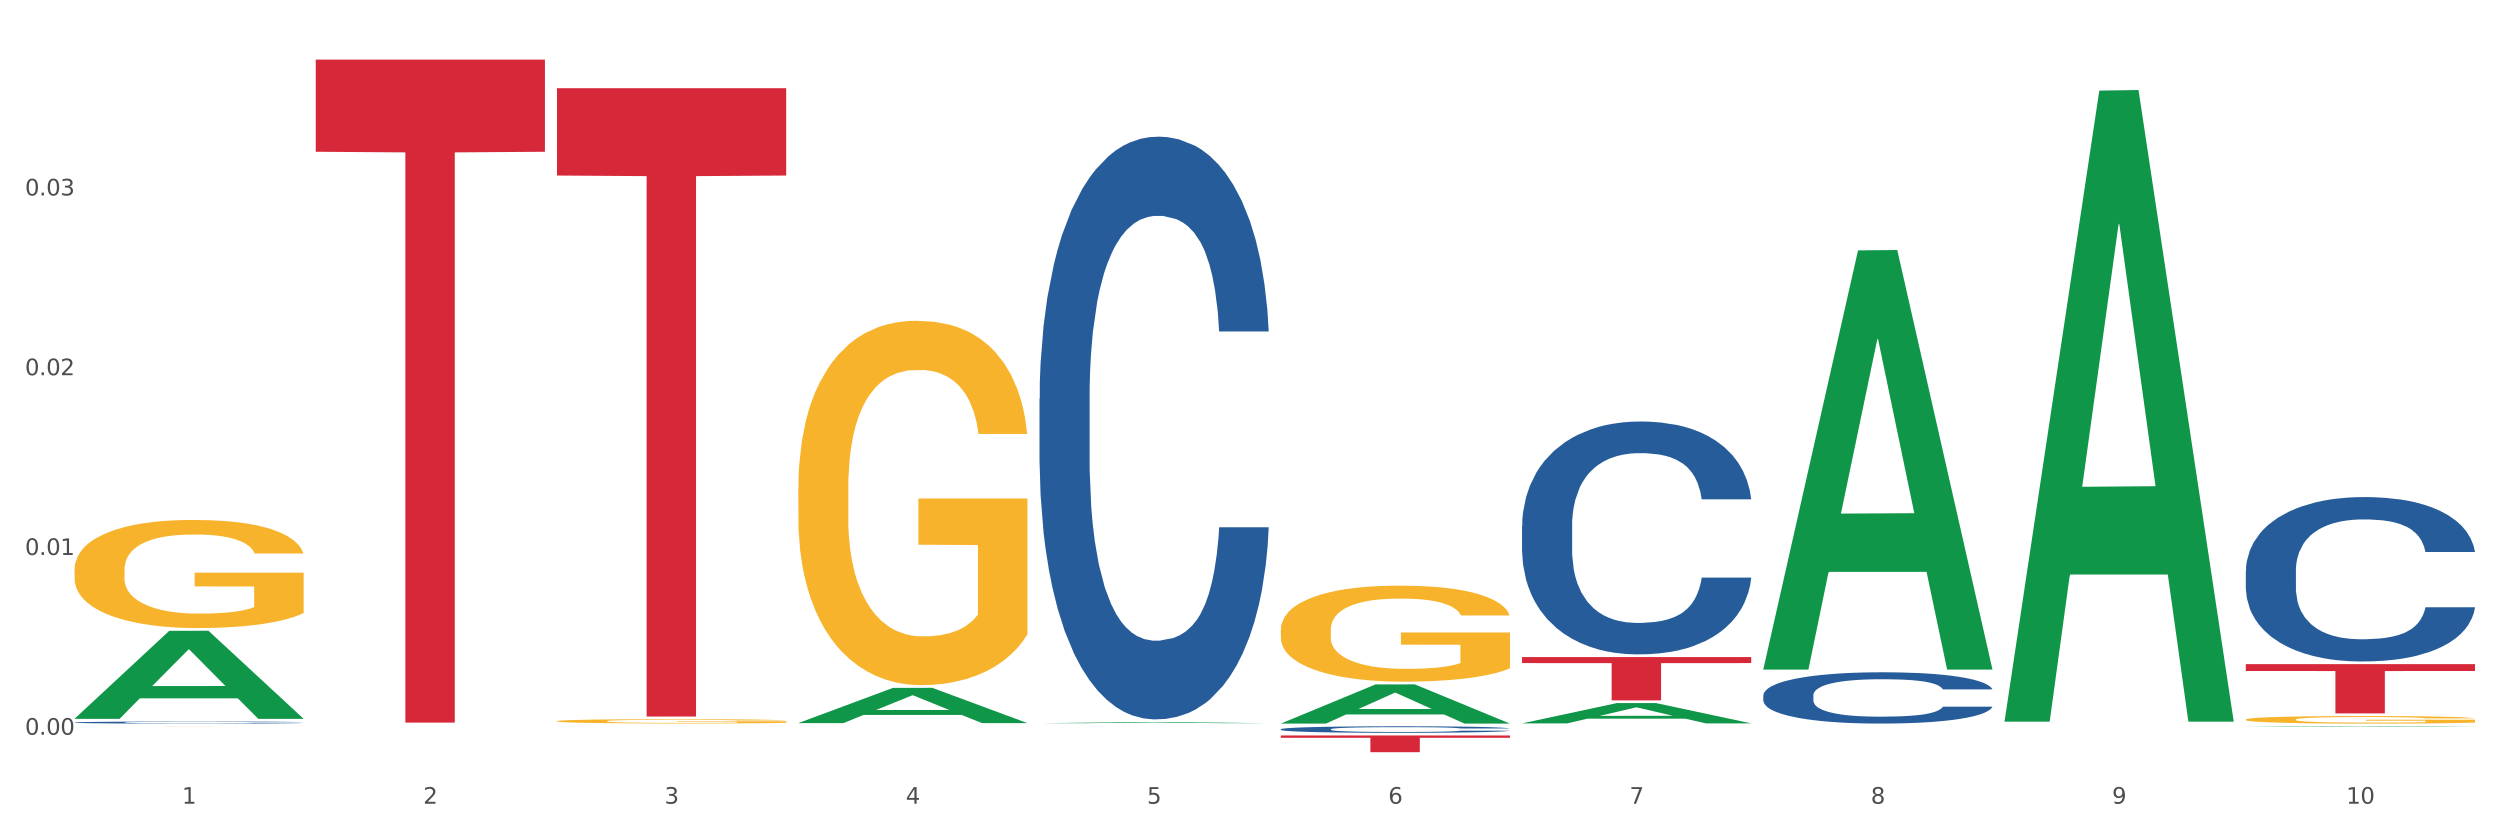 <?xml version="1.0" encoding="utf-8" standalone="no"?>
<!DOCTYPE svg PUBLIC "-//W3C//DTD SVG 1.1//EN"
  "http://www.w3.org/Graphics/SVG/1.1/DTD/svg11.dtd">
<svg xmlns:xlink="http://www.w3.org/1999/xlink" width="1080pt" height="360pt" viewBox="0 0 1080 360" xmlns="http://www.w3.org/2000/svg" version="1.1">
 <rect x="0" y="0" width="1080" height="360" fill="#333333" stroke="none"/>
 <defs>
  <style type="text/css">*{stroke-linejoin: round; stroke-linecap: butt}</style>
 </defs>
 <g id="figure_1">
  <g id="patch_1">
   <path d="M 0 360 
L 1080 360 
L 1080 0 
L 0 0 
z
" style="fill: #ffffff; stroke: #ffffff; stroke-linejoin: miter"/>
  </g>
  <g id="axes_1">
   <g id="matplotlib.axis_1">
    <g id="xtick_1">
     <g id="text_1">
      <!-- 1 -->
      <g style="fill: #4d4d4d" transform="translate(78.627 347.204) scale(0.096 -0.096)">
       <defs>
        <path id="DejaVuSans-31" d="M 794 531 
L 1825 531 
L 1825 4091 
L 703 3866 
L 703 4441 
L 1819 4666 
L 2450 4666 
L 2450 531 
L 3481 531 
L 3481 0 
L 794 0 
L 794 531 
z
" transform="scale(0.016)"/>
       </defs>
       <use xlink:href="#DejaVuSans-31"/>
      </g>
     </g>
    </g>
    <g id="xtick_2">
     <g id="text_2">
      <!-- 2 -->
      <g style="fill: #4d4d4d" transform="translate(182.851 347.204) scale(0.096 -0.096)">
       <defs>
        <path id="DejaVuSans-32" d="M 1228 531 
L 3431 531 
L 3431 0 
L 469 0 
L 469 531 
Q 828 903 1448 1529 
Q 2069 2156 2228 2338 
Q 2531 2678 2651 2914 
Q 2772 3150 2772 3378 
Q 2772 3750 2511 3984 
Q 2250 4219 1831 4219 
Q 1534 4219 1204 4116 
Q 875 4013 500 3803 
L 500 4441 
Q 881 4594 1212 4672 
Q 1544 4750 1819 4750 
Q 2544 4750 2975 4387 
Q 3406 4025 3406 3419 
Q 3406 3131 3298 2873 
Q 3191 2616 2906 2266 
Q 2828 2175 2409 1742 
Q 1991 1309 1228 531 
z
" transform="scale(0.016)"/>
       </defs>
       <use xlink:href="#DejaVuSans-32"/>
      </g>
     </g>
    </g>
    <g id="xtick_3">
     <g id="text_3">
      <!-- 3 -->
      <g style="fill: #4d4d4d" transform="translate(287.074 347.204) scale(0.096 -0.096)">
       <defs>
        <path id="DejaVuSans-33" d="M 2597 2516 
Q 3050 2419 3304 2112 
Q 3559 1806 3559 1356 
Q 3559 666 3084 287 
Q 2609 -91 1734 -91 
Q 1441 -91 1130 -33 
Q 819 25 488 141 
L 488 750 
Q 750 597 1062 519 
Q 1375 441 1716 441 
Q 2309 441 2620 675 
Q 2931 909 2931 1356 
Q 2931 1769 2642 2001 
Q 2353 2234 1838 2234 
L 1294 2234 
L 1294 2753 
L 1863 2753 
Q 2328 2753 2575 2939 
Q 2822 3125 2822 3475 
Q 2822 3834 2567 4026 
Q 2313 4219 1838 4219 
Q 1578 4219 1281 4162 
Q 984 4106 628 3988 
L 628 4550 
Q 988 4650 1302 4700 
Q 1616 4750 1894 4750 
Q 2613 4750 3031 4423 
Q 3450 4097 3450 3541 
Q 3450 3153 3228 2886 
Q 3006 2619 2597 2516 
z
" transform="scale(0.016)"/>
       </defs>
       <use xlink:href="#DejaVuSans-33"/>
      </g>
     </g>
    </g>
    <g id="xtick_4">
     <g id="text_4">
      <!-- 4 -->
      <g style="fill: #4d4d4d" transform="translate(391.298 347.204) scale(0.096 -0.096)">
       <defs>
        <path id="DejaVuSans-34" d="M 2419 4116 
L 825 1625 
L 2419 1625 
L 2419 4116 
z
M 2253 4666 
L 3047 4666 
L 3047 1625 
L 3713 1625 
L 3713 1100 
L 3047 1100 
L 3047 0 
L 2419 0 
L 2419 1100 
L 313 1100 
L 313 1709 
L 2253 4666 
z
" transform="scale(0.016)"/>
       </defs>
       <use xlink:href="#DejaVuSans-34"/>
      </g>
     </g>
    </g>
    <g id="xtick_5">
     <g id="text_5">
      <!-- 5 -->
      <g style="fill: #4d4d4d" transform="translate(495.522 347.204) scale(0.096 -0.096)">
       <defs>
        <path id="DejaVuSans-35" d="M 691 4666 
L 3169 4666 
L 3169 4134 
L 1269 4134 
L 1269 2991 
Q 1406 3038 1543 3061 
Q 1681 3084 1819 3084 
Q 2600 3084 3056 2656 
Q 3513 2228 3513 1497 
Q 3513 744 3044 326 
Q 2575 -91 1722 -91 
Q 1428 -91 1123 -41 
Q 819 9 494 109 
L 494 744 
Q 775 591 1075 516 
Q 1375 441 1709 441 
Q 2250 441 2565 725 
Q 2881 1009 2881 1497 
Q 2881 1984 2565 2268 
Q 2250 2553 1709 2553 
Q 1456 2553 1204 2497 
Q 953 2441 691 2322 
L 691 4666 
z
" transform="scale(0.016)"/>
       </defs>
       <use xlink:href="#DejaVuSans-35"/>
      </g>
     </g>
    </g>
    <g id="xtick_6">
     <g id="text_6">
      <!-- 6 -->
      <g style="fill: #4d4d4d" transform="translate(599.745 347.204) scale(0.096 -0.096)">
       <defs>
        <path id="DejaVuSans-36" d="M 2113 2584 
Q 1688 2584 1439 2293 
Q 1191 2003 1191 1497 
Q 1191 994 1439 701 
Q 1688 409 2113 409 
Q 2538 409 2786 701 
Q 3034 994 3034 1497 
Q 3034 2003 2786 2293 
Q 2538 2584 2113 2584 
z
M 3366 4563 
L 3366 3988 
Q 3128 4100 2886 4159 
Q 2644 4219 2406 4219 
Q 1781 4219 1451 3797 
Q 1122 3375 1075 2522 
Q 1259 2794 1537 2939 
Q 1816 3084 2150 3084 
Q 2853 3084 3261 2657 
Q 3669 2231 3669 1497 
Q 3669 778 3244 343 
Q 2819 -91 2113 -91 
Q 1303 -91 875 529 
Q 447 1150 447 2328 
Q 447 3434 972 4092 
Q 1497 4750 2381 4750 
Q 2619 4750 2861 4703 
Q 3103 4656 3366 4563 
z
" transform="scale(0.016)"/>
       </defs>
       <use xlink:href="#DejaVuSans-36"/>
      </g>
     </g>
    </g>
    <g id="xtick_7">
     <g id="text_7">
      <!-- 7 -->
      <g style="fill: #4d4d4d" transform="translate(703.969 347.204) scale(0.096 -0.096)">
       <defs>
        <path id="DejaVuSans-37" d="M 525 4666 
L 3525 4666 
L 3525 4397 
L 1831 0 
L 1172 0 
L 2766 4134 
L 525 4134 
L 525 4666 
z
" transform="scale(0.016)"/>
       </defs>
       <use xlink:href="#DejaVuSans-37"/>
      </g>
     </g>
    </g>
    <g id="xtick_8">
     <g id="text_8">
      <!-- 8 -->
      <g style="fill: #4d4d4d" transform="translate(808.193 347.204) scale(0.096 -0.096)">
       <defs>
        <path id="DejaVuSans-38" d="M 2034 2216 
Q 1584 2216 1326 1975 
Q 1069 1734 1069 1313 
Q 1069 891 1326 650 
Q 1584 409 2034 409 
Q 2484 409 2743 651 
Q 3003 894 3003 1313 
Q 3003 1734 2745 1975 
Q 2488 2216 2034 2216 
z
M 1403 2484 
Q 997 2584 770 2862 
Q 544 3141 544 3541 
Q 544 4100 942 4425 
Q 1341 4750 2034 4750 
Q 2731 4750 3128 4425 
Q 3525 4100 3525 3541 
Q 3525 3141 3298 2862 
Q 3072 2584 2669 2484 
Q 3125 2378 3379 2068 
Q 3634 1759 3634 1313 
Q 3634 634 3220 271 
Q 2806 -91 2034 -91 
Q 1263 -91 848 271 
Q 434 634 434 1313 
Q 434 1759 690 2068 
Q 947 2378 1403 2484 
z
M 1172 3481 
Q 1172 3119 1398 2916 
Q 1625 2713 2034 2713 
Q 2441 2713 2670 2916 
Q 2900 3119 2900 3481 
Q 2900 3844 2670 4047 
Q 2441 4250 2034 4250 
Q 1625 4250 1398 4047 
Q 1172 3844 1172 3481 
z
" transform="scale(0.016)"/>
       </defs>
       <use xlink:href="#DejaVuSans-38"/>
      </g>
     </g>
    </g>
    <g id="xtick_9">
     <g id="text_9">
      <!-- 9 -->
      <g style="fill: #4d4d4d" transform="translate(912.416 347.204) scale(0.096 -0.096)">
       <defs>
        <path id="DejaVuSans-39" d="M 703 97 
L 703 672 
Q 941 559 1184 500 
Q 1428 441 1663 441 
Q 2288 441 2617 861 
Q 2947 1281 2994 2138 
Q 2813 1869 2534 1725 
Q 2256 1581 1919 1581 
Q 1219 1581 811 2004 
Q 403 2428 403 3163 
Q 403 3881 828 4315 
Q 1253 4750 1959 4750 
Q 2769 4750 3195 4129 
Q 3622 3509 3622 2328 
Q 3622 1225 3098 567 
Q 2575 -91 1691 -91 
Q 1453 -91 1209 -44 
Q 966 3 703 97 
z
M 1959 2075 
Q 2384 2075 2632 2365 
Q 2881 2656 2881 3163 
Q 2881 3666 2632 3958 
Q 2384 4250 1959 4250 
Q 1534 4250 1286 3958 
Q 1038 3666 1038 3163 
Q 1038 2656 1286 2365 
Q 1534 2075 1959 2075 
z
" transform="scale(0.016)"/>
       </defs>
       <use xlink:href="#DejaVuSans-39"/>
      </g>
     </g>
    </g>
    <g id="xtick_10">
     <g id="text_10">
      <!-- 10 -->
      <g style="fill: #4d4d4d" transform="translate(1013.586 347.204) scale(0.096 -0.096)">
       <defs>
        <path id="DejaVuSans-30" d="M 2034 4250 
Q 1547 4250 1301 3770 
Q 1056 3291 1056 2328 
Q 1056 1369 1301 889 
Q 1547 409 2034 409 
Q 2525 409 2770 889 
Q 3016 1369 3016 2328 
Q 3016 3291 2770 3770 
Q 2525 4250 2034 4250 
z
M 2034 4750 
Q 2819 4750 3233 4129 
Q 3647 3509 3647 2328 
Q 3647 1150 3233 529 
Q 2819 -91 2034 -91 
Q 1250 -91 836 529 
Q 422 1150 422 2328 
Q 422 3509 836 4129 
Q 1250 4750 2034 4750 
z
" transform="scale(0.016)"/>
       </defs>
       <use xlink:href="#DejaVuSans-31"/>
       <use xlink:href="#DejaVuSans-30" transform="translate(63.623 0)"/>
      </g>
     </g>
    </g>
    <g id="xtick_11"/>
    <g id="xtick_12"/>
    <g id="xtick_13"/>
    <g id="xtick_14"/>
    <g id="xtick_15"/>
    <g id="xtick_16"/>
    <g id="xtick_17"/>
    <g id="xtick_18"/>
    <g id="xtick_19"/>
   </g>
   <g id="matplotlib.axis_2">
    <g id="ytick_1">
     <g id="text_11">
      <!-- 0.00 -->
      <g style="fill: #4d4d4d" transform="translate(10.8 317.402) scale(0.096 -0.096)">
       <defs>
        <path id="DejaVuSans-2e" d="M 684 794 
L 1344 794 
L 1344 0 
L 684 0 
L 684 794 
z
" transform="scale(0.016)"/>
       </defs>
       <use xlink:href="#DejaVuSans-30"/>
       <use xlink:href="#DejaVuSans-2e" transform="translate(63.623 0)"/>
       <use xlink:href="#DejaVuSans-30" transform="translate(95.41 0)"/>
       <use xlink:href="#DejaVuSans-30" transform="translate(159.033 0)"/>
      </g>
     </g>
    </g>
    <g id="ytick_2">
     <g id="text_12">
      <!-- 0.01 -->
      <g style="fill: #4d4d4d" transform="translate(10.8 239.747) scale(0.096 -0.096)">
       <use xlink:href="#DejaVuSans-30"/>
       <use xlink:href="#DejaVuSans-2e" transform="translate(63.623 0)"/>
       <use xlink:href="#DejaVuSans-30" transform="translate(95.41 0)"/>
       <use xlink:href="#DejaVuSans-31" transform="translate(159.033 0)"/>
      </g>
     </g>
    </g>
    <g id="ytick_3">
     <g id="text_13">
      <!-- 0.02 -->
      <g style="fill: #4d4d4d" transform="translate(10.8 162.093) scale(0.096 -0.096)">
       <use xlink:href="#DejaVuSans-30"/>
       <use xlink:href="#DejaVuSans-2e" transform="translate(63.623 0)"/>
       <use xlink:href="#DejaVuSans-30" transform="translate(95.41 0)"/>
       <use xlink:href="#DejaVuSans-32" transform="translate(159.033 0)"/>
      </g>
     </g>
    </g>
    <g id="ytick_4">
     <g id="text_14">
      <!-- 0.03 -->
      <g style="fill: #4d4d4d" transform="translate(10.8 84.438) scale(0.096 -0.096)">
       <use xlink:href="#DejaVuSans-30"/>
       <use xlink:href="#DejaVuSans-2e" transform="translate(63.623 0)"/>
       <use xlink:href="#DejaVuSans-30" transform="translate(95.41 0)"/>
       <use xlink:href="#DejaVuSans-33" transform="translate(159.033 0)"/>
      </g>
     </g>
    </g>
    <g id="ytick_5"/>
    <g id="ytick_6"/>
    <g id="ytick_7"/>
    <g id="ytick_8"/>
   </g>
   <g id="PolyCollection_1">
    <path d="M 32.175 310.477 
L 32.277 310.442 
L 73.107 272.517 
L 90.051 272.482 
L 131.187 310.549 
L 111.589 310.549 
L 102.709 301.684 
L 60.552 301.684 
L 60.246 301.827 
L 51.671 310.549 
L 32.175 310.549 
L 32.175 310.477 
L 65.86 296.394 
L 97.401 296.359 
L 81.783 280.596 
L 81.579 280.524 
L 81.375 280.631 
L 65.758 296.359 
L 65.86 296.394 
L 32.175 310.477 
z
" clip-path="url(#p9a673ed6b8)" style="fill: #109648"/>
    <path d="M 240.622 38.113 
L 339.635 38.113 
L 339.635 75.832 
L 300.687 76.087 
L 300.687 309.537 
L 279.336 309.537 
L 279.336 76.087 
L 240.622 75.832 
L 240.622 38.368 
L 240.622 38.113 
z
" clip-path="url(#p9a673ed6b8)" style="fill: #d62839"/>
    <path d="M 136.399 25.759 
L 235.411 25.759 
L 235.411 65.562 
L 196.463 65.831 
L 196.463 312.176 
L 175.112 312.176 
L 175.112 65.831 
L 136.399 65.562 
L 136.399 26.028 
L 136.399 25.759 
z
" clip-path="url(#p9a673ed6b8)" style="fill: #d62839"/>
    <path d="M 32.175 313.754 
L 131.187 313.754 
L 131.187 313.758 
L 92.239 313.758 
L 92.239 313.783 
L 70.888 313.783 
L 70.888 313.758 
L 32.175 313.758 
L 32.175 313.755 
L 32.175 313.754 
z
" clip-path="url(#p9a673ed6b8)" style="fill: #d62839"/>
    <path d="M 32.175 312.106 
L 32.292 312.105 
L 32.292 312.082 
L 32.643 312.051 
L 33.931 311.993 
L 35.569 311.95 
L 38.378 311.898 
L 39.899 311.877 
L 41.889 311.853 
L 45.985 311.814 
L 50.667 311.782 
L 53.944 311.763 
L 56.401 311.752 
L 61.902 311.731 
L 65.062 311.722 
L 68.339 311.715 
L 71.148 311.71 
L 75.829 311.704 
L 79.575 311.702 
L 83.905 311.701 
L 87.533 311.702 
L 92.331 311.705 
L 99.354 311.715 
L 102.045 311.721 
L 105.674 311.73 
L 109.419 311.744 
L 112.462 311.757 
L 115.973 311.776 
L 119.601 311.8 
L 123.112 311.832 
L 125.57 311.861 
L 127.559 311.891 
L 129.315 311.928 
L 130.602 311.968 
L 131.187 312.002 
L 109.77 312.002 
L 109.185 311.972 
L 108.014 311.939 
L 106.844 311.917 
L 105.557 311.898 
L 103.567 311.878 
L 101.811 311.865 
L 98.886 311.849 
L 96.194 311.839 
L 93.97 311.833 
L 91.278 311.828 
L 85.543 311.824 
L 81.447 311.824 
L 78.872 311.825 
L 75.712 311.829 
L 73.021 311.835 
L 69.861 311.845 
L 67.403 311.856 
L 64.945 311.87 
L 63.541 311.88 
L 61.434 311.898 
L 60.03 311.912 
L 58.157 311.938 
L 57.104 311.956 
L 55.231 312.003 
L 54.412 312.038 
L 54.061 312.062 
L 53.827 312.088 
L 53.827 312.216 
L 54.529 312.274 
L 55.114 312.299 
L 56.05 312.327 
L 57.806 312.363 
L 60.381 312.398 
L 63.072 312.424 
L 65.296 312.439 
L 67.403 312.451 
L 69.509 312.46 
L 72.084 312.468 
L 74.191 312.473 
L 77.351 312.478 
L 81.096 312.481 
L 84.022 312.481 
L 89.991 312.477 
L 92.683 312.472 
L 95.257 312.467 
L 98.066 312.458 
L 100.29 312.448 
L 101.577 312.44 
L 103.684 312.425 
L 105.322 312.408 
L 106.727 312.389 
L 107.663 312.373 
L 108.717 312.348 
L 109.536 312.32 
L 109.77 312.305 
L 131.187 312.305 
L 130.719 312.335 
L 129.9 312.364 
L 128.262 312.402 
L 126.974 312.425 
L 124.985 312.452 
L 122.878 312.475 
L 119.952 312.5 
L 117.26 312.519 
L 114.451 312.536 
L 111.408 312.551 
L 105.908 312.571 
L 103.918 312.577 
L 99.705 312.587 
L 96.428 312.593 
L 91.629 312.598 
L 86.714 312.602 
L 81.564 312.603 
L 77 312.601 
L 71.967 312.596 
L 68.807 312.591 
L 65.296 312.584 
L 61.2 312.572 
L 57.338 312.558 
L 53.71 312.542 
L 50.316 312.523 
L 47.156 312.501 
L 43.059 312.466 
L 40.016 312.431 
L 37.793 312.399 
L 36.271 312.372 
L 34.75 312.337 
L 33.931 312.313 
L 32.643 312.256 
L 32.175 312.202 
L 32.175 312.106 
z
" clip-path="url(#p9a673ed6b8)" style="fill: #255c99"/>
    <path d="M 449.069 172.153 
L 449.187 171.923 
L 449.187 165.485 
L 449.538 156.748 
L 450.825 140.654 
L 452.464 128.468 
L 455.272 114.213 
L 456.794 108.235 
L 458.783 101.568 
L 462.88 90.761 
L 467.561 81.565 
L 470.838 76.506 
L 473.296 73.288 
L 478.797 67.54 
L 481.957 65.011 
L 485.234 62.941 
L 488.042 61.562 
L 492.724 59.952 
L 496.469 59.263 
L 500.799 59.033 
L 504.427 59.263 
L 509.226 60.182 
L 516.248 62.941 
L 518.94 64.551 
L 522.568 67.31 
L 526.313 70.988 
L 529.356 74.667 
L 532.867 79.955 
L 536.495 86.853 
L 540.006 95.59 
L 542.464 103.637 
L 544.454 112.144 
L 546.209 122.49 
L 547.497 133.756 
L 548.082 143.183 
L 526.664 143.183 
L 526.079 134.676 
L 524.909 125.479 
L 523.738 119.271 
L 522.451 114.213 
L 520.461 108.465 
L 518.706 104.787 
L 515.78 100.418 
L 513.088 97.659 
L 510.864 96.05 
L 508.173 94.67 
L 502.438 93.291 
L 498.342 93.291 
L 495.767 93.75 
L 492.607 94.9 
L 489.915 96.509 
L 486.755 99.268 
L 484.297 102.257 
L 481.84 106.166 
L 480.435 108.925 
L 478.328 113.983 
L 476.924 118.122 
L 475.051 125.249 
L 473.998 130.308 
L 472.126 143.413 
L 471.306 153.07 
L 470.955 159.737 
L 470.721 167.095 
L 470.721 202.962 
L 471.423 219.056 
L 472.009 225.954 
L 472.945 233.771 
L 474.7 243.888 
L 477.275 253.774 
L 479.967 260.902 
L 482.191 265.27 
L 484.297 268.489 
L 486.404 271.018 
L 488.979 273.317 
L 491.085 274.697 
L 494.245 276.076 
L 497.991 276.766 
L 500.916 276.766 
L 506.885 275.616 
L 509.577 274.467 
L 512.152 272.857 
L 514.961 270.328 
L 517.184 267.569 
L 518.472 265.5 
L 520.578 261.132 
L 522.217 256.533 
L 523.621 251.245 
L 524.558 246.647 
L 525.611 239.749 
L 526.43 231.932 
L 526.664 227.793 
L 548.082 227.793 
L 547.614 236.07 
L 546.795 244.118 
L 545.156 254.924 
L 543.869 261.132 
L 541.879 268.719 
L 539.772 275.157 
L 536.846 282.284 
L 534.155 287.572 
L 531.346 292.171 
L 528.303 296.309 
L 522.802 302.057 
L 520.813 303.667 
L 516.599 306.426 
L 513.322 308.035 
L 508.524 309.644 
L 503.608 310.564 
L 498.459 310.794 
L 493.894 310.334 
L 488.862 308.955 
L 485.702 307.575 
L 482.191 305.506 
L 478.094 302.287 
L 474.232 298.378 
L 470.604 293.78 
L 467.21 288.492 
L 464.05 282.514 
L 459.954 272.627 
L 456.911 262.971 
L 454.687 254.004 
L 453.166 246.417 
L 451.644 236.76 
L 450.825 230.092 
L 449.538 213.998 
L 449.069 199.053 
L 449.069 172.153 
z
" clip-path="url(#p9a673ed6b8)" style="fill: #255c99"/>
    <path d="M 553.293 315.024 
L 553.41 315.021 
L 553.41 314.949 
L 553.761 314.851 
L 555.049 314.67 
L 556.687 314.533 
L 559.496 314.374 
L 561.017 314.306 
L 563.007 314.232 
L 567.103 314.11 
L 571.785 314.007 
L 575.062 313.951 
L 577.52 313.914 
L 583.02 313.85 
L 586.18 313.822 
L 589.457 313.798 
L 592.266 313.783 
L 596.948 313.765 
L 600.693 313.757 
L 605.023 313.754 
L 608.651 313.757 
L 613.45 313.767 
L 620.472 313.798 
L 623.164 313.816 
L 626.792 313.847 
L 630.537 313.889 
L 633.58 313.93 
L 637.091 313.989 
L 640.719 314.067 
L 644.23 314.165 
L 646.688 314.255 
L 648.677 314.35 
L 650.433 314.466 
L 651.72 314.593 
L 652.306 314.699 
L 630.888 314.699 
L 630.303 314.603 
L 629.132 314.5 
L 627.962 314.43 
L 626.675 314.374 
L 624.685 314.309 
L 622.929 314.268 
L 620.004 314.219 
L 617.312 314.188 
L 615.088 314.17 
L 612.396 314.154 
L 606.661 314.139 
L 602.565 314.139 
L 599.99 314.144 
L 596.83 314.157 
L 594.139 314.175 
L 590.979 314.206 
L 588.521 314.239 
L 586.063 314.283 
L 584.659 314.314 
L 582.552 314.371 
L 581.148 314.417 
L 579.275 314.497 
L 578.222 314.554 
L 576.349 314.701 
L 575.53 314.809 
L 575.179 314.884 
L 574.945 314.967 
L 574.945 315.369 
L 575.647 315.55 
L 576.232 315.627 
L 577.168 315.715 
L 578.924 315.828 
L 581.499 315.939 
L 584.191 316.019 
L 586.414 316.068 
L 588.521 316.104 
L 590.628 316.133 
L 593.202 316.158 
L 595.309 316.174 
L 598.469 316.189 
L 602.214 316.197 
L 605.14 316.197 
L 611.109 316.184 
L 613.801 316.171 
L 616.375 316.153 
L 619.184 316.125 
L 621.408 316.094 
L 622.695 316.071 
L 624.802 316.022 
L 626.441 315.97 
L 627.845 315.911 
L 628.781 315.859 
L 629.835 315.782 
L 630.654 315.694 
L 630.888 315.648 
L 652.306 315.648 
L 651.837 315.741 
L 651.018 315.831 
L 649.38 315.952 
L 648.092 316.022 
L 646.103 316.107 
L 643.996 316.179 
L 641.07 316.259 
L 638.378 316.318 
L 635.569 316.37 
L 632.526 316.416 
L 627.026 316.481 
L 625.036 316.499 
L 620.823 316.53 
L 617.546 316.548 
L 612.747 316.566 
L 607.832 316.576 
L 602.682 316.579 
L 598.118 316.574 
L 593.085 316.558 
L 589.925 316.543 
L 586.414 316.519 
L 582.318 316.483 
L 578.456 316.44 
L 574.828 316.388 
L 571.434 316.329 
L 568.274 316.262 
L 564.177 316.151 
L 561.135 316.042 
L 558.911 315.942 
L 557.389 315.857 
L 555.868 315.748 
L 555.049 315.673 
L 553.761 315.493 
L 553.293 315.325 
L 553.293 315.024 
z
" clip-path="url(#p9a673ed6b8)" style="fill: #255c99"/>
    <path d="M 657.517 227.294 
L 657.634 227.202 
L 657.634 224.629 
L 657.985 221.137 
L 659.272 214.704 
L 660.911 209.834 
L 663.72 204.137 
L 665.241 201.748 
L 667.231 199.083 
L 671.327 194.764 
L 676.008 191.089 
L 679.285 189.067 
L 681.743 187.78 
L 687.244 185.483 
L 690.404 184.472 
L 693.681 183.645 
L 696.49 183.094 
L 701.171 182.451 
L 704.916 182.175 
L 709.247 182.083 
L 712.875 182.175 
L 717.673 182.543 
L 724.695 183.645 
L 727.387 184.289 
L 731.015 185.391 
L 734.76 186.862 
L 737.803 188.332 
L 741.314 190.445 
L 744.943 193.202 
L 748.454 196.694 
L 750.911 199.91 
L 752.901 203.31 
L 754.657 207.445 
L 755.944 211.948 
L 756.529 215.715 
L 735.112 215.715 
L 734.526 212.315 
L 733.356 208.64 
L 732.186 206.159 
L 730.898 204.137 
L 728.909 201.84 
L 727.153 200.37 
L 724.227 198.624 
L 721.535 197.521 
L 719.312 196.878 
L 716.62 196.326 
L 710.885 195.775 
L 706.789 195.775 
L 704.214 195.959 
L 701.054 196.418 
L 698.362 197.061 
L 695.202 198.164 
L 692.745 199.359 
L 690.287 200.921 
L 688.882 202.024 
L 686.776 204.045 
L 685.371 205.699 
L 683.499 208.548 
L 682.445 210.569 
L 680.573 215.807 
L 679.754 219.667 
L 679.402 222.331 
L 679.168 225.272 
L 679.168 239.607 
L 679.871 246.039 
L 680.456 248.796 
L 681.392 251.92 
L 683.148 255.963 
L 685.722 259.915 
L 688.414 262.763 
L 690.638 264.509 
L 692.745 265.796 
L 694.851 266.807 
L 697.426 267.725 
L 699.533 268.277 
L 702.693 268.828 
L 706.438 269.104 
L 709.364 269.104 
L 715.332 268.644 
L 718.024 268.185 
L 720.599 267.542 
L 723.408 266.531 
L 725.632 265.428 
L 726.919 264.601 
L 729.026 262.855 
L 730.664 261.017 
L 732.069 258.904 
L 733.005 257.066 
L 734.058 254.309 
L 734.877 251.185 
L 735.112 249.531 
L 756.529 249.531 
L 756.061 252.839 
L 755.242 256.055 
L 753.603 260.374 
L 752.316 262.855 
L 750.326 265.888 
L 748.22 268.461 
L 745.294 271.309 
L 742.602 273.423 
L 739.793 275.26 
L 736.75 276.915 
L 731.249 279.212 
L 729.26 279.855 
L 725.046 280.958 
L 721.769 281.601 
L 716.971 282.244 
L 712.055 282.612 
L 706.906 282.704 
L 702.341 282.52 
L 697.309 281.969 
L 694.149 281.417 
L 690.638 280.59 
L 686.542 279.304 
L 682.679 277.742 
L 679.051 275.904 
L 675.657 273.79 
L 672.497 271.401 
L 668.401 267.45 
L 665.358 263.59 
L 663.134 260.007 
L 661.613 256.974 
L 660.091 253.115 
L 659.272 250.45 
L 657.985 244.018 
L 657.517 238.045 
L 657.517 227.294 
z
" clip-path="url(#p9a673ed6b8)" style="fill: #255c99"/>
    <path d="M 761.74 300.381 
L 761.857 300.36 
L 761.857 299.794 
L 762.208 299.025 
L 763.496 297.608 
L 765.134 296.536 
L 767.943 295.281 
L 769.465 294.755 
L 771.454 294.168 
L 775.551 293.217 
L 780.232 292.408 
L 783.509 291.963 
L 785.967 291.679 
L 791.467 291.173 
L 794.627 290.951 
L 797.904 290.769 
L 800.713 290.647 
L 805.395 290.506 
L 809.14 290.445 
L 813.47 290.425 
L 817.098 290.445 
L 821.897 290.526 
L 828.919 290.769 
L 831.611 290.91 
L 835.239 291.153 
L 838.984 291.477 
L 842.027 291.801 
L 845.538 292.266 
L 849.166 292.873 
L 852.677 293.642 
L 855.135 294.35 
L 857.125 295.099 
L 858.88 296.01 
L 860.168 297.001 
L 860.753 297.831 
L 839.335 297.831 
L 838.75 297.082 
L 837.58 296.273 
L 836.409 295.727 
L 835.122 295.281 
L 833.132 294.775 
L 831.377 294.452 
L 828.451 294.067 
L 825.759 293.824 
L 823.535 293.683 
L 820.843 293.561 
L 815.109 293.44 
L 811.012 293.44 
L 808.438 293.48 
L 805.278 293.582 
L 802.586 293.723 
L 799.426 293.966 
L 796.968 294.229 
L 794.51 294.573 
L 793.106 294.816 
L 790.999 295.261 
L 789.595 295.625 
L 787.722 296.253 
L 786.669 296.698 
L 784.796 297.851 
L 783.977 298.701 
L 783.626 299.288 
L 783.392 299.936 
L 783.392 303.092 
L 784.094 304.509 
L 784.679 305.116 
L 785.616 305.804 
L 787.371 306.694 
L 789.946 307.564 
L 792.638 308.192 
L 794.862 308.576 
L 796.968 308.859 
L 799.075 309.082 
L 801.65 309.284 
L 803.756 309.406 
L 806.916 309.527 
L 810.661 309.588 
L 813.587 309.588 
L 819.556 309.487 
L 822.248 309.386 
L 824.823 309.244 
L 827.632 309.021 
L 829.855 308.779 
L 831.143 308.596 
L 833.249 308.212 
L 834.888 307.807 
L 836.292 307.342 
L 837.229 306.937 
L 838.282 306.33 
L 839.101 305.642 
L 839.335 305.278 
L 860.753 305.278 
L 860.285 306.006 
L 859.465 306.714 
L 857.827 307.666 
L 856.539 308.212 
L 854.55 308.88 
L 852.443 309.446 
L 849.517 310.074 
L 846.825 310.539 
L 844.017 310.944 
L 840.974 311.308 
L 835.473 311.814 
L 833.483 311.956 
L 829.27 312.198 
L 825.993 312.34 
L 821.195 312.482 
L 816.279 312.563 
L 811.13 312.583 
L 806.565 312.542 
L 801.533 312.421 
L 798.373 312.3 
L 794.862 312.117 
L 790.765 311.834 
L 786.903 311.49 
L 783.275 311.085 
L 779.881 310.62 
L 776.721 310.094 
L 772.625 309.224 
L 769.582 308.374 
L 767.358 307.585 
L 765.837 306.917 
L 764.315 306.067 
L 763.496 305.48 
L 762.208 304.064 
L 761.74 302.748 
L 761.74 300.381 
z
" clip-path="url(#p9a673ed6b8)" style="fill: #255c99"/>
    <path d="M 970.188 246.648 
L 970.305 246.583 
L 970.305 244.767 
L 970.656 242.302 
L 971.943 237.761 
L 973.582 234.323 
L 976.39 230.301 
L 977.912 228.615 
L 979.902 226.733 
L 983.998 223.685 
L 988.679 221.09 
L 991.956 219.663 
L 994.414 218.755 
L 999.915 217.133 
L 1003.075 216.419 
L 1006.352 215.835 
L 1009.161 215.446 
L 1013.842 214.992 
L 1017.587 214.798 
L 1021.917 214.733 
L 1025.546 214.798 
L 1030.344 215.057 
L 1037.366 215.835 
L 1040.058 216.29 
L 1043.686 217.068 
L 1047.431 218.106 
L 1050.474 219.144 
L 1053.985 220.636 
L 1057.613 222.582 
L 1061.125 225.047 
L 1063.582 227.317 
L 1065.572 229.717 
L 1067.327 232.636 
L 1068.615 235.815 
L 1069.2 238.475 
L 1047.782 238.475 
L 1047.197 236.075 
L 1046.027 233.48 
L 1044.857 231.728 
L 1043.569 230.301 
L 1041.58 228.679 
L 1039.824 227.642 
L 1036.898 226.409 
L 1034.206 225.631 
L 1031.983 225.177 
L 1029.291 224.787 
L 1023.556 224.398 
L 1019.46 224.398 
L 1016.885 224.528 
L 1013.725 224.852 
L 1011.033 225.306 
L 1007.873 226.085 
L 1005.415 226.928 
L 1002.958 228.031 
L 1001.553 228.809 
L 999.447 230.236 
L 998.042 231.404 
L 996.17 233.415 
L 995.116 234.842 
L 993.244 238.54 
L 992.424 241.264 
L 992.073 243.145 
L 991.839 245.221 
L 991.839 255.341 
L 992.541 259.881 
L 993.127 261.827 
L 994.063 264.033 
L 995.818 266.887 
L 998.393 269.677 
L 1001.085 271.687 
L 1003.309 272.92 
L 1005.415 273.828 
L 1007.522 274.542 
L 1010.097 275.19 
L 1012.203 275.58 
L 1015.363 275.969 
L 1019.109 276.163 
L 1022.035 276.163 
L 1028.003 275.839 
L 1030.695 275.515 
L 1033.27 275.061 
L 1036.079 274.347 
L 1038.303 273.569 
L 1039.59 272.985 
L 1041.697 271.752 
L 1043.335 270.455 
L 1044.739 268.963 
L 1045.676 267.666 
L 1046.729 265.72 
L 1047.548 263.514 
L 1047.782 262.346 
L 1069.2 262.346 
L 1068.732 264.682 
L 1067.913 266.952 
L 1066.274 270.001 
L 1064.987 271.752 
L 1062.997 273.893 
L 1060.89 275.709 
L 1057.965 277.72 
L 1055.273 279.212 
L 1052.464 280.51 
L 1049.421 281.677 
L 1043.92 283.299 
L 1041.931 283.753 
L 1037.717 284.532 
L 1034.44 284.986 
L 1029.642 285.44 
L 1024.726 285.699 
L 1019.577 285.764 
L 1015.012 285.634 
L 1009.98 285.245 
L 1006.82 284.856 
L 1003.309 284.272 
L 999.212 283.364 
L 995.35 282.261 
L 991.722 280.964 
L 988.328 279.472 
L 985.168 277.785 
L 981.072 274.996 
L 978.029 272.271 
L 975.805 269.741 
L 974.284 267.601 
L 972.762 264.876 
L 971.943 262.995 
L 970.656 258.454 
L 970.188 254.238 
L 970.188 246.648 
z
" clip-path="url(#p9a673ed6b8)" style="fill: #255c99"/>
    <path d="M 970.188 286.916 
L 1069.2 286.916 
L 1069.2 289.871 
L 1030.252 289.891 
L 1030.252 308.177 
L 1008.901 308.177 
L 1008.901 289.891 
L 970.188 289.871 
L 970.188 286.936 
L 970.188 286.916 
z
" clip-path="url(#p9a673ed6b8)" style="fill: #d62839"/>
    <path d="M 32.175 246.202 
L 32.292 246.159 
L 32.292 244.623 
L 32.526 243.301 
L 33.695 240.101 
L 35.448 237.456 
L 36.734 236.048 
L 38.02 234.896 
L 39.54 233.744 
L 41.41 232.55 
L 44.8 230.8 
L 46.904 229.905 
L 49.476 228.966 
L 54.152 227.601 
L 57.542 226.833 
L 61.049 226.193 
L 66.777 225.425 
L 70.517 225.084 
L 74.492 224.828 
L 79.285 224.657 
L 82.909 224.614 
L 90.858 224.742 
L 97.638 225.126 
L 100.911 225.425 
L 105.119 225.937 
L 107.34 226.278 
L 110.964 226.961 
L 114.705 227.857 
L 117.277 228.625 
L 121.134 230.075 
L 124.057 231.526 
L 126.745 233.317 
L 128.148 234.555 
L 129.2 235.707 
L 130.135 237.029 
L 131.071 239.12 
L 110.029 239.12 
L 109.211 237.626 
L 107.925 236.219 
L 106.054 234.853 
L 104.418 234 
L 101.612 232.934 
L 99.041 232.251 
L 96.352 231.739 
L 93.079 231.312 
L 90.507 231.099 
L 86.883 230.928 
L 79.752 230.971 
L 74.96 231.312 
L 71.686 231.739 
L 69.582 232.123 
L 67.712 232.55 
L 65.608 233.147 
L 63.153 234.043 
L 61.399 234.853 
L 59.646 235.877 
L 58.243 236.901 
L 56.957 238.096 
L 55.905 239.376 
L 55.087 240.698 
L 54.386 242.319 
L 53.801 245.007 
L 53.801 250.852 
L 54.035 252.174 
L 54.619 253.923 
L 55.321 255.246 
L 56.49 256.825 
L 57.542 257.891 
L 59.529 259.427 
L 61.75 260.707 
L 63.504 261.517 
L 65.257 262.2 
L 68.296 263.139 
L 71.686 263.906 
L 74.609 264.376 
L 78.583 264.802 
L 81.272 264.973 
L 83.61 265.058 
L 89.338 265.058 
L 93.429 264.93 
L 97.988 264.632 
L 101.495 264.248 
L 104.418 263.779 
L 107.691 263.011 
L 109.795 262.285 
L 109.795 253.369 
L 84.078 253.326 
L 84.078 247.396 
L 131.187 247.396 
L 131.187 264.802 
L 129.2 265.698 
L 126.979 266.509 
L 124.641 267.234 
L 121.134 268.13 
L 116.926 268.983 
L 113.185 269.581 
L 109.211 270.093 
L 104.535 270.562 
L 98.456 270.988 
L 94.715 271.159 
L 90.039 271.287 
L 84.545 271.33 
L 79.752 271.244 
L 75.076 271.031 
L 70.167 270.647 
L 65.374 270.093 
L 61.75 269.538 
L 58.126 268.855 
L 54.269 267.959 
L 51.229 267.106 
L 48.891 266.338 
L 46.32 265.357 
L 43.514 264.077 
L 41.41 262.925 
L 39.54 261.731 
L 37.552 260.195 
L 36.15 258.872 
L 34.747 257.208 
L 33.928 255.971 
L 32.993 254.051 
L 32.292 251.364 
L 32.175 246.202 
z
" clip-path="url(#p9a673ed6b8)" style="fill: #f7b32b"/>
    <path d="M 553.293 317.731 
L 652.306 317.731 
L 652.306 318.734 
L 613.358 318.741 
L 613.358 324.95 
L 592.006 324.95 
L 592.006 318.741 
L 553.293 318.734 
L 553.293 317.738 
L 553.293 317.731 
z
" clip-path="url(#p9a673ed6b8)" style="fill: #d62839"/>
    <path d="M 970.188 310.842 
L 970.304 310.839 
L 970.304 310.731 
L 970.538 310.639 
L 971.707 310.415 
L 973.461 310.229 
L 974.747 310.131 
L 976.032 310.05 
L 977.552 309.969 
L 979.422 309.885 
L 982.813 309.763 
L 984.917 309.7 
L 987.488 309.634 
L 992.164 309.539 
L 995.554 309.485 
L 999.061 309.44 
L 1004.789 309.386 
L 1008.53 309.362 
L 1012.505 309.344 
L 1017.297 309.332 
L 1020.921 309.329 
L 1028.87 309.338 
L 1035.65 309.365 
L 1038.923 309.386 
L 1043.132 309.422 
L 1045.353 309.446 
L 1048.977 309.494 
L 1052.717 309.557 
L 1055.289 309.61 
L 1059.147 309.712 
L 1062.069 309.814 
L 1064.758 309.939 
L 1066.161 310.026 
L 1067.213 310.107 
L 1068.148 310.199 
L 1069.083 310.346 
L 1048.041 310.346 
L 1047.223 310.241 
L 1045.937 310.143 
L 1044.067 310.047 
L 1042.43 309.987 
L 1039.625 309.912 
L 1037.053 309.865 
L 1034.364 309.829 
L 1031.091 309.799 
L 1028.52 309.784 
L 1024.896 309.772 
L 1017.765 309.775 
L 1012.972 309.799 
L 1009.699 309.829 
L 1007.595 309.856 
L 1005.724 309.885 
L 1003.62 309.927 
L 1001.165 309.99 
L 999.412 310.047 
L 997.659 310.119 
L 996.256 310.19 
L 994.97 310.274 
L 993.918 310.364 
L 993.1 310.456 
L 992.398 310.57 
L 991.814 310.758 
L 991.814 311.168 
L 992.047 311.26 
L 992.632 311.383 
L 993.333 311.476 
L 994.502 311.586 
L 995.554 311.661 
L 997.542 311.769 
L 999.763 311.858 
L 1001.516 311.915 
L 1003.27 311.963 
L 1006.309 312.029 
L 1009.699 312.082 
L 1012.621 312.115 
L 1016.596 312.145 
L 1019.285 312.157 
L 1021.623 312.163 
L 1027.351 312.163 
L 1031.442 312.154 
L 1036.001 312.133 
L 1039.508 312.106 
L 1042.43 312.073 
L 1045.704 312.02 
L 1047.808 311.969 
L 1047.808 311.344 
L 1022.09 311.341 
L 1022.09 310.926 
L 1069.2 310.926 
L 1069.2 312.145 
L 1067.213 312.208 
L 1064.992 312.265 
L 1062.654 312.316 
L 1059.147 312.378 
L 1054.938 312.438 
L 1051.198 312.48 
L 1047.223 312.516 
L 1042.547 312.549 
L 1036.469 312.579 
L 1032.728 312.591 
L 1028.052 312.6 
L 1022.558 312.603 
L 1017.765 312.597 
L 1013.089 312.582 
L 1008.179 312.555 
L 1003.387 312.516 
L 999.763 312.477 
L 996.139 312.429 
L 992.281 312.366 
L 989.242 312.307 
L 986.904 312.253 
L 984.332 312.184 
L 981.527 312.094 
L 979.422 312.014 
L 977.552 311.93 
L 975.565 311.822 
L 974.162 311.73 
L 972.759 311.613 
L 971.941 311.526 
L 971.006 311.392 
L 970.304 311.204 
L 970.188 310.842 
z
" clip-path="url(#p9a673ed6b8)" style="fill: #f7b32b"/>
    <path d="M 553.293 272.17 
L 553.41 272.132 
L 553.41 270.768 
L 553.644 269.593 
L 554.813 266.751 
L 556.566 264.401 
L 557.852 263.151 
L 559.138 262.128 
L 560.658 261.104 
L 562.528 260.043 
L 565.918 258.49 
L 568.022 257.694 
L 570.594 256.86 
L 575.27 255.647 
L 578.66 254.965 
L 582.167 254.397 
L 587.895 253.714 
L 591.636 253.411 
L 595.61 253.184 
L 600.403 253.032 
L 604.027 252.994 
L 611.976 253.108 
L 618.756 253.449 
L 622.029 253.714 
L 626.237 254.169 
L 628.458 254.472 
L 632.082 255.079 
L 635.823 255.875 
L 638.395 256.557 
L 642.252 257.845 
L 645.175 259.134 
L 647.863 260.725 
L 649.266 261.824 
L 650.318 262.848 
L 651.253 264.022 
L 652.189 265.879 
L 631.147 265.879 
L 630.329 264.553 
L 629.043 263.302 
L 627.173 262.09 
L 625.536 261.332 
L 622.73 260.384 
L 620.159 259.778 
L 617.47 259.323 
L 614.197 258.944 
L 611.625 258.755 
L 608.001 258.603 
L 600.87 258.641 
L 596.078 258.944 
L 592.805 259.323 
L 590.7 259.664 
L 588.83 260.043 
L 586.726 260.574 
L 584.271 261.37 
L 582.518 262.09 
L 580.764 262.999 
L 579.361 263.909 
L 578.075 264.97 
L 577.023 266.107 
L 576.205 267.282 
L 575.504 268.722 
L 574.919 271.109 
L 574.919 276.301 
L 575.153 277.476 
L 575.737 279.03 
L 576.439 280.205 
L 577.608 281.607 
L 578.66 282.554 
L 580.647 283.918 
L 582.868 285.055 
L 584.622 285.775 
L 586.375 286.382 
L 589.415 287.216 
L 592.805 287.898 
L 595.727 288.315 
L 599.702 288.694 
L 602.39 288.845 
L 604.728 288.921 
L 610.456 288.921 
L 614.548 288.807 
L 619.107 288.542 
L 622.613 288.201 
L 625.536 287.784 
L 628.809 287.102 
L 630.913 286.458 
L 630.913 278.537 
L 605.196 278.499 
L 605.196 273.231 
L 652.306 273.231 
L 652.306 288.694 
L 650.318 289.489 
L 648.097 290.209 
L 645.759 290.854 
L 642.252 291.65 
L 638.044 292.407 
L 634.303 292.938 
L 630.329 293.393 
L 625.653 293.81 
L 619.574 294.189 
L 615.833 294.34 
L 611.158 294.454 
L 605.663 294.492 
L 600.87 294.416 
L 596.195 294.227 
L 591.285 293.885 
L 586.492 293.393 
L 582.868 292.9 
L 579.244 292.294 
L 575.387 291.498 
L 572.347 290.74 
L 570.009 290.058 
L 567.438 289.186 
L 564.632 288.049 
L 562.528 287.026 
L 560.658 285.965 
L 558.67 284.601 
L 557.268 283.426 
L 555.865 281.948 
L 555.047 280.849 
L 554.111 279.143 
L 553.41 276.756 
L 553.293 272.17 
z
" clip-path="url(#p9a673ed6b8)" style="fill: #f7b32b"/>
    <path d="M 344.846 211.313 
L 344.963 211.17 
L 344.963 205.994 
L 345.197 201.537 
L 346.366 190.755 
L 348.119 181.842 
L 349.405 177.098 
L 350.691 173.216 
L 352.21 169.334 
L 354.081 165.309 
L 357.471 159.415 
L 359.575 156.396 
L 362.147 153.233 
L 366.823 148.632 
L 370.213 146.045 
L 373.72 143.888 
L 379.448 141.301 
L 383.188 140.15 
L 387.163 139.288 
L 391.956 138.713 
L 395.579 138.569 
L 403.529 139 
L 410.309 140.294 
L 413.582 141.301 
L 417.79 143.026 
L 420.011 144.176 
L 423.635 146.476 
L 427.376 149.495 
L 429.947 152.083 
L 433.805 156.971 
L 436.728 161.859 
L 439.416 167.897 
L 440.819 172.066 
L 441.871 175.948 
L 442.806 180.404 
L 443.741 187.449 
L 422.7 187.449 
L 421.882 182.417 
L 420.596 177.673 
L 418.725 173.072 
L 417.089 170.197 
L 414.283 166.603 
L 411.711 164.303 
L 409.023 162.578 
L 405.75 161.14 
L 403.178 160.421 
L 399.554 159.846 
L 392.423 159.99 
L 387.63 161.14 
L 384.357 162.578 
L 382.253 163.871 
L 380.383 165.309 
L 378.279 167.322 
L 375.824 170.341 
L 374.07 173.072 
L 372.317 176.523 
L 370.914 179.973 
L 369.628 183.998 
L 368.576 188.311 
L 367.758 192.768 
L 367.056 198.231 
L 366.472 207.288 
L 366.472 226.984 
L 366.706 231.44 
L 367.29 237.335 
L 367.992 241.791 
L 369.161 247.11 
L 370.213 250.705 
L 372.2 255.88 
L 374.421 260.193 
L 376.174 262.924 
L 377.928 265.225 
L 380.967 268.387 
L 384.357 270.975 
L 387.28 272.557 
L 391.254 273.994 
L 393.943 274.569 
L 396.281 274.857 
L 402.009 274.857 
L 406.1 274.426 
L 410.659 273.419 
L 414.166 272.125 
L 417.089 270.544 
L 420.362 267.956 
L 422.466 265.512 
L 422.466 235.466 
L 396.748 235.322 
L 396.748 215.339 
L 443.858 215.339 
L 443.858 273.994 
L 441.871 277.013 
L 439.65 279.745 
L 437.312 282.189 
L 433.805 285.208 
L 429.597 288.083 
L 425.856 290.096 
L 421.882 291.821 
L 417.206 293.402 
L 411.127 294.84 
L 407.386 295.415 
L 402.71 295.846 
L 397.216 295.99 
L 392.423 295.703 
L 387.747 294.984 
L 382.838 293.69 
L 378.045 291.821 
L 374.421 289.952 
L 370.797 287.652 
L 366.94 284.633 
L 363.9 281.757 
L 361.562 279.17 
L 358.99 275.863 
L 356.185 271.55 
L 354.081 267.669 
L 352.21 263.643 
L 350.223 258.468 
L 348.82 254.011 
L 347.418 248.404 
L 346.599 244.235 
L 345.664 237.766 
L 344.963 228.709 
L 344.846 211.313 
z
" clip-path="url(#p9a673ed6b8)" style="fill: #f7b32b"/>
    <path d="M 657.517 283.856 
L 756.529 283.856 
L 756.529 286.457 
L 717.581 286.475 
L 717.581 302.575 
L 696.23 302.575 
L 696.23 286.475 
L 657.517 286.457 
L 657.517 283.873 
L 657.517 283.856 
z
" clip-path="url(#p9a673ed6b8)" style="fill: #d62839"/>
    <path d="M 240.622 311.54 
L 240.739 311.538 
L 240.739 311.477 
L 240.973 311.425 
L 242.142 311.299 
L 243.895 311.195 
L 245.181 311.139 
L 246.467 311.094 
L 247.987 311.049 
L 249.857 311.001 
L 253.247 310.933 
L 255.351 310.897 
L 257.923 310.86 
L 262.599 310.806 
L 265.989 310.776 
L 269.496 310.751 
L 275.224 310.721 
L 278.965 310.707 
L 282.939 310.697 
L 287.732 310.69 
L 291.356 310.689 
L 299.305 310.694 
L 306.085 310.709 
L 309.358 310.721 
L 313.566 310.741 
L 315.788 310.754 
L 319.411 310.781 
L 323.152 310.816 
L 325.724 310.847 
L 329.581 310.904 
L 332.504 310.961 
L 335.193 311.032 
L 336.595 311.08 
L 337.647 311.126 
L 338.583 311.178 
L 339.518 311.26 
L 318.476 311.26 
L 317.658 311.202 
L 316.372 311.146 
L 314.502 311.092 
L 312.865 311.059 
L 310.06 311.017 
L 307.488 310.99 
L 304.799 310.969 
L 301.526 310.953 
L 298.954 310.944 
L 295.33 310.938 
L 288.2 310.939 
L 283.407 310.953 
L 280.134 310.969 
L 278.03 310.985 
L 276.159 311.001 
L 274.055 311.025 
L 271.6 311.06 
L 269.847 311.092 
L 268.093 311.133 
L 266.69 311.173 
L 265.405 311.22 
L 264.352 311.27 
L 263.534 311.323 
L 262.833 311.386 
L 262.248 311.492 
L 262.248 311.723 
L 262.482 311.775 
L 263.067 311.844 
L 263.768 311.896 
L 264.937 311.958 
L 265.989 312 
L 267.976 312.061 
L 270.197 312.111 
L 271.951 312.143 
L 273.704 312.17 
L 276.744 312.207 
L 280.134 312.237 
L 283.056 312.256 
L 287.031 312.273 
L 289.719 312.279 
L 292.057 312.283 
L 297.785 312.283 
L 301.877 312.278 
L 306.436 312.266 
L 309.943 312.251 
L 312.865 312.232 
L 316.138 312.202 
L 318.242 312.173 
L 318.242 311.822 
L 292.525 311.82 
L 292.525 311.587 
L 339.635 311.587 
L 339.635 312.273 
L 337.647 312.308 
L 335.426 312.34 
L 333.088 312.368 
L 329.581 312.404 
L 325.373 312.437 
L 321.632 312.461 
L 317.658 312.481 
L 312.982 312.5 
L 306.903 312.516 
L 303.163 312.523 
L 298.487 312.528 
L 292.992 312.53 
L 288.2 312.527 
L 283.524 312.518 
L 278.614 312.503 
L 273.821 312.481 
L 270.197 312.459 
L 266.574 312.432 
L 262.716 312.397 
L 259.677 312.363 
L 257.339 312.333 
L 254.767 312.294 
L 251.961 312.244 
L 249.857 312.199 
L 247.987 312.152 
L 246 312.091 
L 244.597 312.039 
L 243.194 311.973 
L 242.376 311.925 
L 241.441 311.849 
L 240.739 311.743 
L 240.622 311.54 
z
" clip-path="url(#p9a673ed6b8)" style="fill: #f7b32b"/>
    <path d="M 344.846 312.362 
L 344.948 312.348 
L 385.778 297.156 
L 402.722 297.142 
L 443.858 312.391 
L 424.26 312.391 
L 415.379 308.84 
L 373.223 308.84 
L 372.916 308.897 
L 364.342 312.391 
L 344.846 312.391 
L 344.846 312.362 
L 378.53 306.721 
L 410.072 306.706 
L 394.454 300.392 
L 394.25 300.364 
L 394.046 300.407 
L 378.428 306.706 
L 378.53 306.721 
L 344.846 312.362 
z
" clip-path="url(#p9a673ed6b8)" style="fill: #109648"/>
    <path d="M 449.069 312.432 
L 449.172 312.432 
L 490.001 311.946 
L 506.946 311.946 
L 548.082 312.433 
L 528.484 312.433 
L 519.603 312.32 
L 477.446 312.32 
L 477.14 312.322 
L 468.566 312.433 
L 449.069 312.433 
L 449.069 312.432 
L 482.754 312.252 
L 514.295 312.252 
L 498.678 312.05 
L 498.474 312.049 
L 498.269 312.05 
L 482.652 312.252 
L 482.754 312.252 
L 449.069 312.432 
z
" clip-path="url(#p9a673ed6b8)" style="fill: #109648"/>
    <path d="M 553.293 312.571 
L 553.395 312.555 
L 594.225 295.66 
L 611.169 295.644 
L 652.306 312.603 
L 632.707 312.603 
L 623.827 308.653 
L 581.67 308.653 
L 581.364 308.717 
L 572.789 312.603 
L 553.293 312.603 
L 553.293 312.571 
L 586.978 306.297 
L 618.519 306.281 
L 602.901 299.258 
L 602.697 299.227 
L 602.493 299.274 
L 586.876 306.281 
L 586.978 306.297 
L 553.293 312.571 
z
" clip-path="url(#p9a673ed6b8)" style="fill: #109648"/>
    <path d="M 657.517 312.491 
L 657.619 312.483 
L 698.449 303.735 
L 715.393 303.727 
L 756.529 312.508 
L 736.931 312.508 
L 728.05 310.463 
L 685.893 310.463 
L 685.587 310.496 
L 677.013 312.508 
L 657.517 312.508 
L 657.517 312.491 
L 691.201 309.243 
L 722.742 309.234 
L 707.125 305.598 
L 706.921 305.582 
L 706.717 305.606 
L 691.099 309.234 
L 691.201 309.243 
L 657.517 312.491 
z
" clip-path="url(#p9a673ed6b8)" style="fill: #109648"/>
    <path d="M 761.74 288.932 
L 761.842 288.762 
L 802.672 108.167 
L 819.617 107.997 
L 860.753 289.273 
L 841.154 289.273 
L 832.274 247.06 
L 790.117 247.06 
L 789.811 247.741 
L 781.237 289.273 
L 761.74 289.273 
L 761.74 288.932 
L 795.425 221.869 
L 826.966 221.699 
L 811.349 146.635 
L 811.144 146.295 
L 810.94 146.805 
L 795.323 221.699 
L 795.425 221.869 
L 761.74 288.932 
z
" clip-path="url(#p9a673ed6b8)" style="fill: #109648"/>
    <path d="M 865.964 311.237 
L 866.066 310.981 
L 906.896 39.139 
L 923.84 38.883 
L 964.976 311.749 
L 945.378 311.749 
L 936.498 248.209 
L 894.341 248.209 
L 894.034 249.234 
L 885.46 311.749 
L 865.964 311.749 
L 865.964 311.237 
L 899.649 210.289 
L 931.19 210.033 
L 915.572 97.043 
L 915.368 96.531 
L 915.164 97.299 
L 899.547 210.033 
L 899.649 210.289 
L 865.964 311.237 
z
" clip-path="url(#p9a673ed6b8)" style="fill: #109648"/>
    <path d="M 970.188 314.05 
L 970.29 314.05 
L 1011.12 313.755 
L 1028.064 313.754 
L 1069.2 314.051 
L 1049.602 314.051 
L 1040.721 313.982 
L 998.564 313.982 
L 998.258 313.983 
L 989.684 314.051 
L 970.188 314.051 
L 970.188 314.05 
L 1003.872 313.941 
L 1035.413 313.94 
L 1019.796 313.818 
L 1019.592 313.817 
L 1019.388 313.818 
L 1003.77 313.94 
L 1003.872 313.941 
L 970.188 314.05 
z
" clip-path="url(#p9a673ed6b8)" style="fill: #109648"/>
   </g>
  </g>
 </g>
 <defs>
  <clipPath id="p9a673ed6b8">
   <rect x="32.175" y="10.8" width="1037.025" height="329.109"/>
  </clipPath>
 </defs>
</svg>
